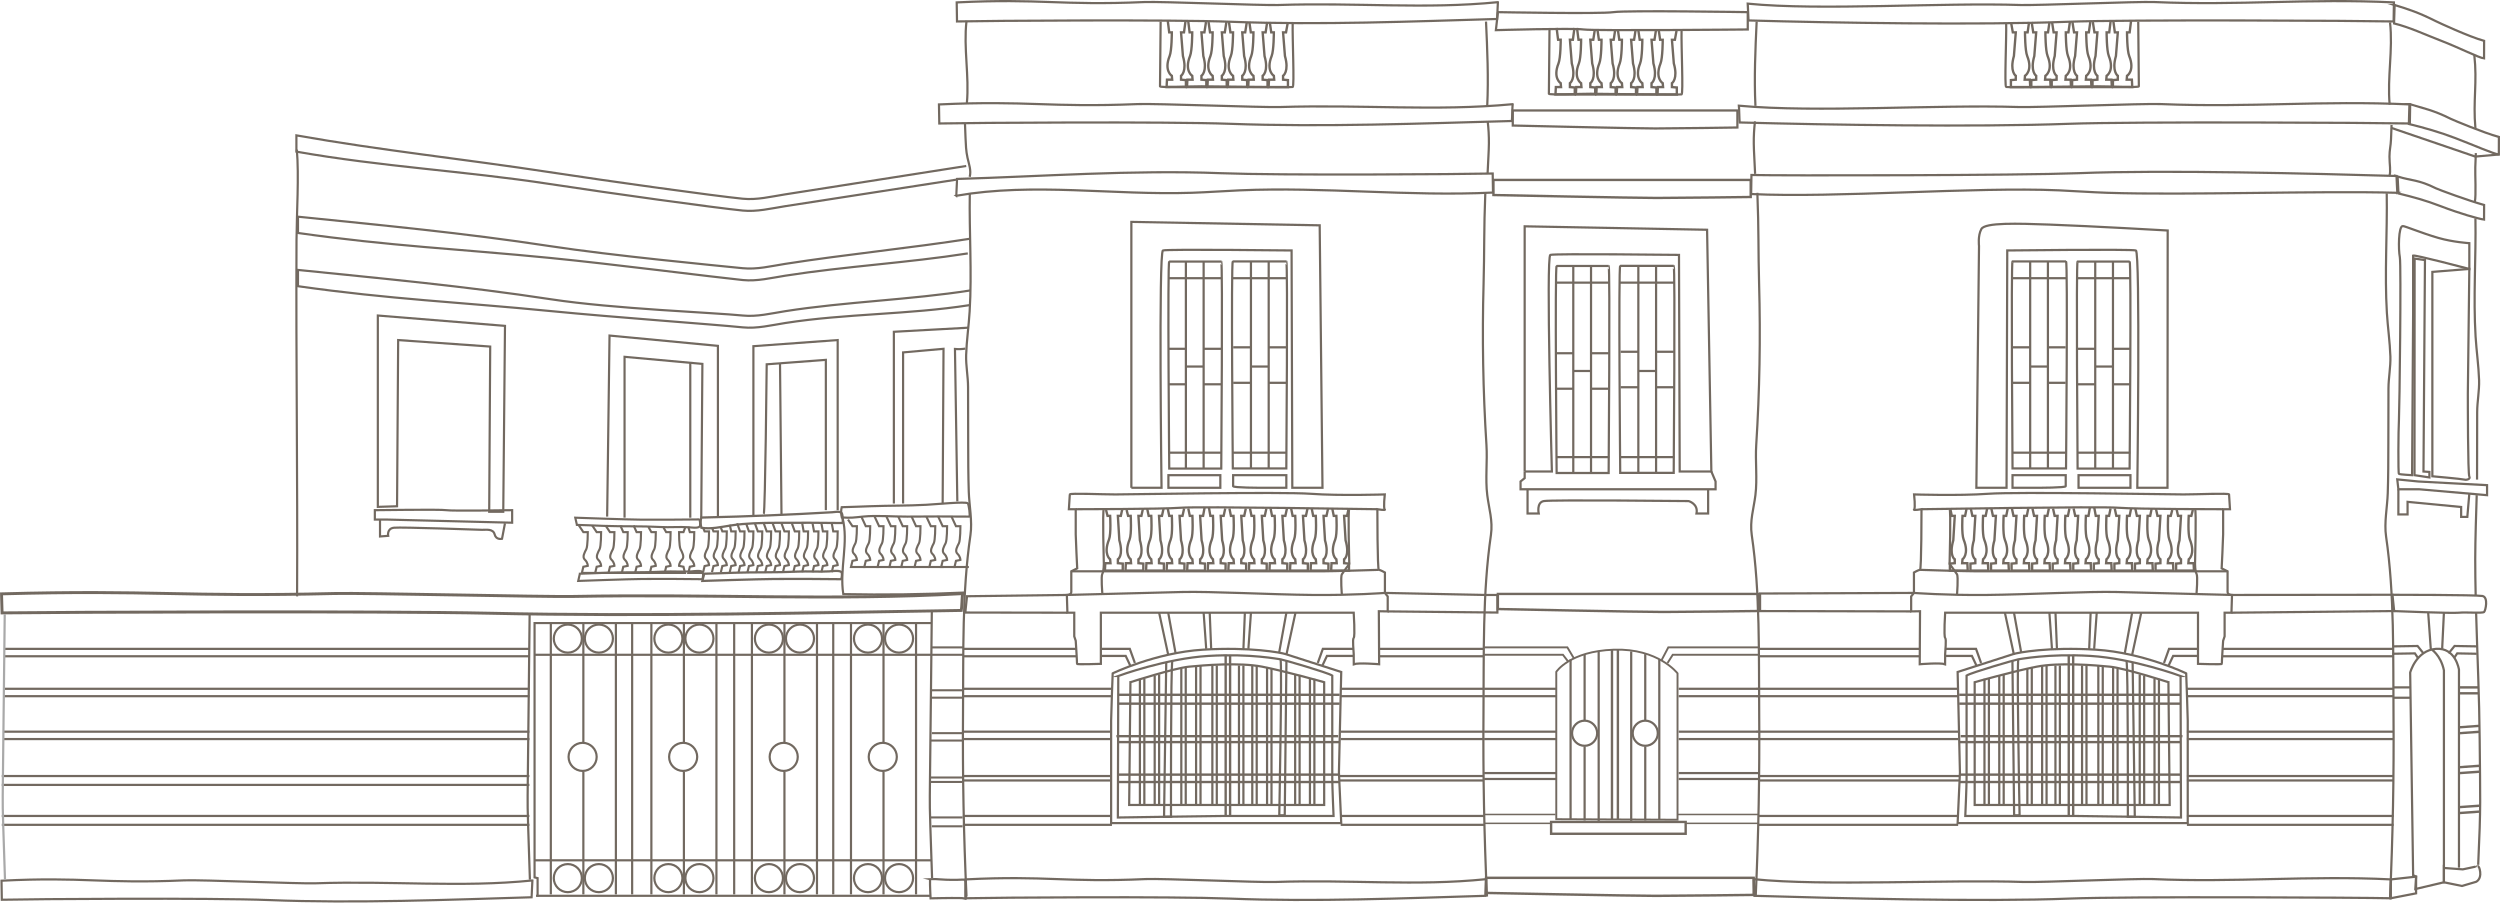 <svg xmlns="http://www.w3.org/2000/svg" id="Capa_2" data-name="Capa 2" viewBox="0 0 1690.78 610.41"><defs><style>      .cls-1 {        stroke-width: 1.45px;      }      .cls-1, .cls-2, .cls-3, .cls-4, .cls-5, .cls-6, .cls-7, .cls-8, .cls-9, .cls-10, .cls-11, .cls-12, .cls-13, .cls-14, .cls-15, .cls-16, .cls-17 {        fill: none;        stroke-miterlimit: 10;      }      .cls-1, .cls-2, .cls-3, .cls-4, .cls-5, .cls-6, .cls-7, .cls-8, .cls-9, .cls-10, .cls-11, .cls-12, .cls-13, .cls-15, .cls-16, .cls-17 {        stroke: #726960;      }      .cls-2 {        stroke-width: 1.48px;      }      .cls-3 {        stroke-width: 1.4px;      }      .cls-4 {        stroke-width: 1.63px;      }      .cls-5 {        stroke-width: 1.63px;      }      .cls-6 {        stroke-width: 1.62px;      }      .cls-7 {        stroke-width: 1.66px;      }      .cls-8 {        stroke-width: 1.52px;      }      .cls-9 {        stroke-width: 1.52px;      }      .cls-10 {        stroke-width: 1.52px;      }      .cls-11, .cls-14 {        stroke-width: 1.5px;      }      .cls-12 {        stroke-width: 1.54px;      }      .cls-13 {        stroke-width: 1.31px;      }      .cls-14 {        stroke: #a9a9a9;      }      .cls-15 {        stroke-width: 1.61px;      }      .cls-16 {        stroke-width: 1.03px;      }      .cls-17 {        stroke-width: 2px;      }    </style></defs><g id="Capa_2-2" data-name="Capa 2"><g><path class="cls-11" d="M653.66,606.37c-1.91-41.41-2.69-82.86-2.36-124.31s-.69-81.03,5.03-120.25c1.36-9.33-.83-19.82-1.14-29.28-.36-11.05-.38-22.12-.4-33.17-.03-12.52-.06-25.04-.08-37.56-.02-7.3-1.53-14.52-1.3-21.69.32-9.81,1.77-19.68,2.37-29.5,1.62-26.85-.35-53.25.1-79.9"></path><path class="cls-11" d="M1005.66,606.37c-1.91-41.41-2.69-82.86-2.36-124.31.32-39.68-.69-81.03,5.03-120.25,1.4-9.59-1.33-17.74-2.48-26.95-1.37-10.94.16-22.84-.55-33.97-2.3-36.27-2.95-72.64-1.94-108.97.61-21.83.17-36.52,1.17-61.52"></path><path class="cls-11" d="M646.76,132.38c52.38-9.13,106.1-.21,159.24-2,10.85-.36,21.68-1.18,32.52-1.65,57.03-2.5,114.19,4.3,171.21,1.5-.07-4.29-.13-8.58-.2-12.87-20.6.48-143.59,1.36-184.03-.23-59.47-2.34-121.97,2.27-178.24,3.9-.23,2.23-.27,9.13-.49,11.36Z"></path><path class="cls-11" d="M1023.03,70.47c-52.5,4.92-100.69.13-157.5,1.92-11.6.36-84.41-2.48-96-2-60.97,2.5-73.55-2.57-134.5.24.07,4.29.14,8.58.22,12.87,22.02-.48,153.49-1.36,196.72.23,63.57,2.34,130.38-.27,190.53-1.9.24-2.23.28-9.13.53-11.36Z"></path><path class="cls-11" d="M1013.03,1.47c-49.52,4.92-94.98.13-148.57,1.92-10.94.36-79.62-2.48-90.56-2-57.51,2.5-69.38-2.57-126.87.24.07,4.29.14,8.58.2,12.87,20.77-.48,144.79-1.36,185.57.23,59.97,2.34,122.99-.27,179.73-1.9.23-2.23.27-9.13.5-11.36Z"></path><path class="cls-17" d="M651.03,401.47c-87.95,4.92-168.69.13-263.85,1.92-19.43.36-141.41-2.48-160.82-2-102.13,2.5-123.21-2.57-225.32.24.12,4.29.24,8.58.36,12.87,36.89-.48,257.14-1.36,329.56.23,106.5,2.34,218.42-.27,319.19-1.9.41-2.23.48-9.13.88-11.36Z"></path><path class="cls-2" d="M360.03,595.47c-48.31,4.92-94.65.13-146.92,1.92-10.67.36-77.66-2.48-88.33-2-56.1,2.5-67.67-2.57-123.75.24.07,4.29.13,8.58.2,12.87,20.26-.48,141.23-1.36,181.01.23,58.49,2.34,121.97-.27,177.31-1.9.22-2.23.26-9.13.49-11.36Z"></path><path class="cls-11" d="M1005.03,594.6c-47.63,4.87-91.35.13-142.89,1.9-10.52.36-76.58-2.45-87.09-1.98-55.31,2.48-66.72-2.55-122.02.23.07,4.25.13,8.5.2,12.75,19.98-.48,139.25-1.34,178.47.23,57.68,2.32,118.29-.26,172.85-1.88.22-2.21.26-9.05.48-11.26Z"></path><path class="cls-11" d="M655.81,119.61c1.18-4.23-.53-8.64-1.48-12.92-.99-4.43-1.16-8.99-1.34-13.52-.12-3.21-.25-6.42-.37-9.64"></path><path class="cls-11" d="M1006.14,82.08c.6,4.97.87,9.98.82,14.99-.03,2.83-.17,5.66-.31,8.48-.2,4.01-.39,8.03-.59,12.04"></path><path class="cls-11" d="M1005.01,14.6c.87,18.99,1.73,38.01.82,57"></path><path class="cls-11" d="M653.66,14.15c-2.11,18.45,1.96,37.14.24,55.63"></path><path class="cls-11" d="M784.95,14.6s-.42,42.79-.42,43.79,20.37,0,28.18,0,60.29.89,61.55.44-.26-32.89,0-43.17"></path><path class="cls-11" d="M744.53,414.39v34.58s-16.27.58-16.14,0-.86-15.58-.86-15.58l-1-3v-16h-4.63l-.37-12s3,0,3-2v-14l4-2s-1-20-1-23v-17h-4.63s.63-9,.63-10,21.68,0,30.84,0,111.96-1.89,132.06-.44,50.1.44,50.1.44c0,0-1,9.34,0,10.17s-5-.17-5-.17c0,0,0,41,1,41s4.11,1.8,4.11,1.8v13.82l1.89,2.38v10.11l-6-.11.2,35.84s-14.11-1.16-17.15,0c0,0-.04-4.84-.04-6.84s-1-10,0-11,0-17,0-17h-171Z"></path><path class="cls-11" d="M727.53,344.39s58,0,71-1,129,1,133,1"></path><path class="cls-11" d="M724.53,386.39h169.3c7.7,0,38.7-1,38.7-1"></path><path class="cls-11" d="M745.53,401.39s-1-11.71,0-13.36,1-6.64,1-6.64c0,0-1-37,0-37"></path><path class="cls-11" d="M907.53,402.39s-1-12.36,0-14,5-7,5-7c0,0-1-37,0-37"></path><path class="cls-11" d="M765.15,329.89v-179.82l127.37,2.32,1.89,177.5h-20.41l-.48-160.5s-84-1-87,0-.96,160.5-.96,160.5h-20.41Z"></path><path class="cls-11" d="M938.53,413.5l74.17.77v-11.89h-8.19l-67.87-1.38s-21.58,1.66-49.11,1.38-69.69-2.49-88-2c-37,1-78,2-78,2l-67.53.87-1.15,11.02,69.05.11"></path><path class="cls-11" d="M752.53,455.39s29-14,61-16,53,2,56,3,37.56,12.07,37.56,12.07l-1.56,67.93,1.56,34.28h-155.62s-.06-63.4,0-69.34,1.06-31.94,1.06-31.94Z"></path><polyline class="cls-11" points="767.53 448.39 764.1 438.84 745.08 438.84"></polyline><polyline class="cls-11" points="764.53 450.42 761.32 443.61 745.08 443.61"></polyline><line class="cls-11" x1="727.88" y1="438.84" x2="651.22" y2="438.84"></line><line class="cls-11" x1="727.88" y1="443.84" x2="651.22" y2="443.84"></line><line class="cls-11" x1="752.03" y1="465.84" x2="651.22" y2="465.84"></line><line class="cls-11" x1="752.03" y1="470.84" x2="651.22" y2="470.84"></line><line class="cls-11" x1="752.03" y1="494.84" x2="651.22" y2="494.84"></line><line class="cls-11" x1="752.03" y1="499.84" x2="651.22" y2="499.84"></line><line class="cls-11" x1="752.03" y1="524.84" x2="651.22" y2="524.84"></line><line class="cls-11" x1="752.03" y1="527.84" x2="651.22" y2="527.84"></line><line class="cls-11" x1="752.03" y1="551.84" x2="651.22" y2="551.84"></line><line class="cls-11" x1="752.03" y1="557.84" x2="651.22" y2="557.84"></line><line class="cls-3" x1="651.28" y1="437.84" x2="630.22" y2="437.84"></line><line class="cls-3" x1="651.28" y1="442.84" x2="630.22" y2="442.84"></line><line class="cls-3" x1="651.03" y1="466.84" x2="630.22" y2="466.84"></line><line class="cls-3" x1="651.03" y1="471.84" x2="630.22" y2="471.84"></line><line class="cls-3" x1="651.03" y1="495.84" x2="630.22" y2="495.84"></line><line class="cls-3" x1="651.03" y1="500.84" x2="629.22" y2="500.84"></line><line class="cls-3" x1="651.03" y1="525.84" x2="629.22" y2="525.84"></line><line class="cls-3" x1="651.03" y1="528.84" x2="629.22" y2="528.84"></line><line class="cls-3" x1="651.03" y1="552.84" x2="629.22" y2="552.84"></line><line class="cls-3" x1="651.03" y1="558.84" x2="630.22" y2="558.84"></line><line class="cls-11" x1="358.03" y1="438.84" x2="3.22" y2="438.84"></line><line class="cls-11" x1="358.03" y1="443.84" x2="3.22" y2="443.84"></line><line class="cls-11" x1="358.03" y1="465.84" x2="2.22" y2="465.84"></line><line class="cls-11" x1="358.03" y1="470.84" x2="2.22" y2="470.84"></line><line class="cls-11" x1="358.03" y1="494.84" x2="2.22" y2="494.84"></line><line class="cls-11" x1="358.03" y1="499.84" x2="2.22" y2="499.84"></line><line class="cls-11" x1="358.03" y1="524.84" x2="1.22" y2="524.84"></line><line class="cls-11" x1="358.03" y1="530.84" x2="1.22" y2="530.84"></line><line class="cls-11" x1="358.03" y1="551.84" x2="1.22" y2="551.84"></line><line class="cls-11" x1="358.03" y1="557.84" x2="1.22" y2="557.84"></line><polyline class="cls-11" points="891.22 448.39 894.65 438.84 915.67 438.84"></polyline><polyline class="cls-11" points="894.22 450.42 897.43 443.61 915.67 443.61"></polyline><line class="cls-11" x1="932.79" y1="438.84" x2="1003.03" y2="438.84"></line><line class="cls-11" x1="932.79" y1="443.84" x2="1003.03" y2="443.84"></line><line class="cls-11" x1="906.72" y1="465.84" x2="1003.03" y2="465.84"></line><line class="cls-11" x1="906.72" y1="470.84" x2="1003.03" y2="470.84"></line><line class="cls-11" x1="906.72" y1="494.84" x2="1003.03" y2="494.84"></line><line class="cls-11" x1="906.72" y1="499.84" x2="1003.03" y2="499.84"></line><line class="cls-11" x1="905.72" y1="524.84" x2="1003.03" y2="524.84"></line><line class="cls-11" x1="905.72" y1="527.84" x2="1003.03" y2="527.84"></line><polyline class="cls-13" points="1003.79 437.84 1060.03 437.84 1064.53 445.39"></polyline><polyline class="cls-13" points="1003.79 442.84 1057.03 442.84 1060.53 447.39"></polyline><line class="cls-11" x1="1003.72" y1="465.84" x2="1053.03" y2="465.84"></line><line class="cls-11" x1="1003.72" y1="470.84" x2="1053.03" y2="470.84"></line><line class="cls-11" x1="1003.72" y1="494.84" x2="1053.03" y2="494.84"></line><line class="cls-11" x1="1003.72" y1="499.84" x2="1053.03" y2="499.84"></line><line class="cls-11" x1="1003.72" y1="522.84" x2="1053.03" y2="522.84"></line><line class="cls-11" x1="1003.72" y1="526.84" x2="1053.03" y2="526.84"></line><polyline class="cls-13" points="1189.53 437.84 1128.29 437.84 1123.79 446.39"></polyline><polyline class="cls-13" points="1189.53 442.84 1131.29 442.84 1127.79 448.39"></polyline><line class="cls-11" x1="1188.6" y1="465.84" x2="1135.29" y2="465.84"></line><line class="cls-11" x1="1188.6" y1="470.84" x2="1135.29" y2="470.84"></line><line class="cls-11" x1="1188.6" y1="494.84" x2="1135.29" y2="494.84"></line><line class="cls-11" x1="1188.6" y1="499.84" x2="1135.29" y2="499.84"></line><line class="cls-11" x1="1189.6" y1="522.84" x2="1135.29" y2="522.84"></line><line class="cls-11" x1="1189.6" y1="526.84" x2="1135.29" y2="526.84"></line><line class="cls-11" x1="906.72" y1="551.84" x2="1004.03" y2="551.84"></line><line class="cls-11" x1="906.72" y1="557.84" x2="1004.03" y2="557.84"></line><line class="cls-16" x1="1003.72" y1="550.84" x2="1052.03" y2="550.84"></line><line class="cls-16" x1="1003.72" y1="556.84" x2="1049.03" y2="556.84"></line><line class="cls-16" x1="1189.03" y1="550.84" x2="1134.72" y2="550.84"></line><line class="cls-16" x1="1189.03" y1="556.84" x2="1139.72" y2="556.84"></line><path class="cls-11" d="M790.21,329.89v-8.52h35.11v8.52h-35.11Z"></path><path class="cls-11" d="M833.98,321.37s-.04,6.38,0,7.45,18.13,1.07,20.59,1.07h15.39v-8.52h-35.97Z"></path><path class="cls-11" d="M833.77,316.81s-1.25-140.07,0-140,35.11-.07,36.18,0,0,140,0,140h-36.18Z"></path><path class="cls-11" d="M790.77,316.89s-1.25-140.07,0-140,34.11-.07,35.18,0,0,140,0,140h-35.18Z"></path><line class="cls-11" x1="802.03" y1="316.89" x2="802.03" y2="176.9"></line><line class="cls-11" x1="814.03" y1="316.89" x2="814.03" y2="176.9"></line><line class="cls-11" x1="846.03" y1="316.89" x2="846.03" y2="176.9"></line><line class="cls-11" x1="858.03" y1="316.89" x2="858.03" y2="176.9"></line><line class="cls-11" x1="790.33" y1="188.15" x2="826.34" y2="188.15"></line><line class="cls-11" x1="833.33" y1="188.15" x2="870.34" y2="188.15"></line><line class="cls-11" x1="790.33" y1="306.15" x2="826.34" y2="306.15"></line><line class="cls-11" x1="833.33" y1="306.15" x2="870.34" y2="306.15"></line><line class="cls-11" x1="790.22" y1="235.9" x2="802.03" y2="235.9"></line><line class="cls-11" x1="814.22" y1="235.9" x2="826.03" y2="235.9"></line><line class="cls-11" x1="790.22" y1="259.9" x2="802.03" y2="259.9"></line><line class="cls-11" x1="814.22" y1="259.9" x2="826.03" y2="259.9"></line><line class="cls-11" x1="802.22" y1="247.9" x2="814.03" y2="247.9"></line><line class="cls-11" x1="846.22" y1="247.9" x2="858.03" y2="247.9"></line><line class="cls-10" x1="834.03" y1="234.9" x2="846.23" y2="234.9"></line><line class="cls-10" x1="857.82" y1="234.9" x2="870.03" y2="234.9"></line><line class="cls-10" x1="834.03" y1="258.9" x2="846.23" y2="258.9"></line><line class="cls-10" x1="857.82" y1="258.9" x2="870.03" y2="258.9"></line><path class="cls-11" d="M1031.15,318.89v-165.82l123.37,2.32,2.89,163.5h-21.41l-.48-146.5s-84-1-87,0,1.04,146.5,1.04,146.5h-18.41Z"></path><path class="cls-11" d="M1095.77,319.81s-1.25-140.07,0-140,35.11-.07,36.18,0,0,140,0,140h-36.18Z"></path><path class="cls-11" d="M1052.77,319.89s-1.25-140.07,0-140,34.11-.07,35.18,0,0,140,0,140h-35.18Z"></path><line class="cls-11" x1="1064.03" y1="319.89" x2="1064.03" y2="179.9"></line><line class="cls-11" x1="1076.03" y1="319.89" x2="1076.03" y2="179.9"></line><line class="cls-11" x1="1108.03" y1="319.89" x2="1108.03" y2="179.9"></line><line class="cls-11" x1="1120.03" y1="319.89" x2="1120.03" y2="179.9"></line><line class="cls-11" x1="1052.33" y1="191.15" x2="1088.34" y2="191.15"></line><line class="cls-11" x1="1095.33" y1="191.15" x2="1132.34" y2="191.15"></line><line class="cls-11" x1="1052.33" y1="309.15" x2="1088.34" y2="309.15"></line><line class="cls-11" x1="1095.33" y1="309.15" x2="1132.34" y2="309.15"></line><line class="cls-11" x1="1052.22" y1="238.9" x2="1064.03" y2="238.9"></line><line class="cls-11" x1="1076.22" y1="238.9" x2="1088.03" y2="238.9"></line><line class="cls-11" x1="1052.22" y1="262.9" x2="1064.03" y2="262.9"></line><line class="cls-11" x1="1076.22" y1="262.9" x2="1088.03" y2="262.9"></line><line class="cls-11" x1="1064.22" y1="250.9" x2="1076.03" y2="250.9"></line><line class="cls-11" x1="1108.22" y1="250.9" x2="1120.03" y2="250.9"></line><line class="cls-10" x1="1096.03" y1="237.9" x2="1108.23" y2="237.9"></line><line class="cls-10" x1="1119.82" y1="237.9" x2="1132.03" y2="237.9"></line><line class="cls-10" x1="1096.03" y1="261.9" x2="1108.23" y2="261.9"></line><line class="cls-10" x1="1119.82" y1="261.9" x2="1132.03" y2="261.9"></line><path class="cls-11" d="M756.3,457.17s32.17-11.83,60.95-13.56,47.78,2.28,48.78,2.28,32,9,35,11v69.88c0,5.12.87,25.07.87,25.07,0,0-65.71-.05-74.29,0s-71.58,1.05-71.58,1.05l.28-95.72Z"></path><path class="cls-11" d="M764.53,461.38s29.49-9.49,39.49-10.49,34.28-3,49.64,0,41.89,10.49,41.89,10.49v83.03h-131.88l.85-83.03Z"></path><path class="cls-11" d="M788.73,448.39l-1.47,104.01h4.7s-.21-103.25.93-105.38"></path><path class="cls-11" d="M870.03,446.89l-1.14,104.51h-3.7s1.97-103.38.84-105.51"></path><line class="cls-11" x1="770.93" y1="459.07" x2="770.93" y2="545.08"></line><line class="cls-11" x1="773.93" y1="459.07" x2="773.93" y2="545.08"></line><line class="cls-11" x1="780.93" y1="457.07" x2="780.93" y2="545.08"></line><line class="cls-11" x1="783.93" y1="456.07" x2="783.93" y2="545.08"></line><line class="cls-11" x1="798.93" y1="452.07" x2="798.93" y2="545.08"></line><line class="cls-11" x1="801.93" y1="451.07" x2="801.93" y2="545.08"></line><line class="cls-11" x1="808.93" y1="451.07" x2="808.93" y2="545.08"></line><line class="cls-11" x1="811.93" y1="450.07" x2="811.93" y2="545.08"></line><line class="cls-11" x1="859.93" y1="452.07" x2="859.93" y2="545.08"></line><line class="cls-11" x1="856.93" y1="451.07" x2="856.93" y2="545.08"></line><line class="cls-11" x1="849.93" y1="450.07" x2="849.93" y2="545.08"></line><line class="cls-11" x1="846.93" y1="450.07" x2="846.93" y2="545.08"></line><line class="cls-11" x1="840.93" y1="450.07" x2="840.93" y2="545.08"></line><line class="cls-11" x1="837.93" y1="450.07" x2="837.93" y2="545.08"></line><line class="cls-11" x1="822.93" y1="450.07" x2="822.93" y2="545.08"></line><line class="cls-11" x1="819.93" y1="450.07" x2="819.93" y2="545.08"></line><line class="cls-15" x1="831.93" y1="442.89" x2="831.93" y2="551.89"></line><line class="cls-15" x1="828.93" y1="442.89" x2="828.93" y2="551.89"></line><line class="cls-11" x1="888.93" y1="459.07" x2="888.93" y2="545.08"></line><line class="cls-11" x1="885.93" y1="459.07" x2="885.93" y2="545.08"></line><line class="cls-11" x1="878.93" y1="457.07" x2="878.93" y2="545.08"></line><line class="cls-11" x1="875.93" y1="456.07" x2="875.93" y2="545.08"></line><line class="cls-15" x1="756.03" y1="475.89" x2="906.03" y2="475.89"></line><line class="cls-15" x1="756.03" y1="469.89" x2="906.03" y2="469.89"></line><line class="cls-15" x1="756.03" y1="528.89" x2="906.03" y2="528.89"></line><line class="cls-15" x1="756.03" y1="523.89" x2="906.03" y2="523.89"></line><line class="cls-15" x1="756.03" y1="501.89" x2="906.03" y2="501.89"></line><line class="cls-15" x1="755.03" y1="497.89" x2="905.03" y2="497.89"></line><path class="cls-15" d="M748.03,344.89l1,4h1.77s.72,12.29-.77,16c-4,10,.77,13.4.77,13.4l.23,2.6h-3.51l-.26,5h12.07v-4.72l-3.3-.28v-2.6s4-2.4.99-12.9l-.99-16.5h2l1.08-5"></path><path class="cls-15" d="M761.94,344.89l1,4h1.77s.72,12.29-.77,16c-4,10,.77,13.4.77,13.4l.23,2.6h-3.51l-.26,5h12.07v-4.72l-3.3-.28v-2.6s4-2.4.99-12.9l-.99-16.5h2l1.08-5"></path><path class="cls-15" d="M775.85,343.89l1,5h1.77s.72,12.29-.77,16c-4,10,.77,13.4.77,13.4l.23,2.6h-3.51l-.26,5h12.07v-4.72l-3.3-.28v-2.6s4-2.4.99-12.9l-.99-16.5h2l1.08-5"></path><path class="cls-15" d="M789.75,343.89l1,5h1.77s.72,12.29-.77,16c-4,10,.77,13.4.77,13.4l.23,2.6h-3.51l-.26,5h12.07v-4.72l-3.3-.28v-2.6s4-2.4.99-12.9l-.99-16.5h2l1.08-5"></path><path class="cls-15" d="M789.75,13.89l1,8h1.77s0,12.29-1.49,16c-4,10,1.49,13.4,1.49,13.4l.23,2.6h-3.51l-.26,5h13.07v-4.72l-3.3-.28v-2.6s4.28-2.9,1.27-13.4l-1.27-16h2l1.08-8"></path><path class="cls-15" d="M803.55,13.89l1,8h1.77s0,12.29-1.49,16c-4,10,1.49,13.4,1.49,13.4l.23,2.6h-3.51l-.26,5h13.07v-4.72l-3.3-.28v-2.6s4.28-2.9,1.27-13.4l-1.27-16h2l1.08-7"></path><path class="cls-15" d="M817.35,14.89l1,7h1.77s0,12.29-1.49,16c-4,10,1.49,13.4,1.49,13.4l.23,2.6h-3.51l-.26,5h13.07v-4.72l-3.3-.28v-2.6s4.28-2.9,1.27-13.4l-1.27-16h2l1.08-7"></path><path class="cls-15" d="M831.15,14.89l1,7h1.77s0,12.29-1.49,16c-4,10,1.49,13.4,1.49,13.4l.23,2.6h-3.51l-.26,5h13.07v-4.72l-3.3-.28v-2.6s4.28-2.9,1.27-13.4l-1.27-16h2l1.08-7"></path><path class="cls-15" d="M844.95,14.89l1,7h1.77s0,12.29-1.49,16c-4,10,1.49,13.4,1.49,13.4l.23,2.6h-3.51l-.26,5h13.07v-4.72l-3.3-.28v-2.6s4.28-2.9,1.27-13.4l-1.27-16h2l1.08-7"></path><path class="cls-15" d="M858.75,14.89l1,7h1.77s0,12.29-1.49,16c-4,10,1.49,13.4,1.49,13.4l.23,2.6h-3.51l-.26,5h13.07v-4.72l-3.3-.28v-2.6s4.28-2.9,1.27-13.4l-1.27-16h2l1.08-6"></path><path class="cls-11" d="M1047.95,19.6s-.42,42.79-.42,43.79,20.37,0,28.18,0,60.29.89,61.55.44-.26-32.89,0-43.17"></path><path class="cls-15" d="M1052.75,18.89l1,8h1.77s0,12.29-1.49,16c-4,10,1.49,13.4,1.49,13.4l.23,2.6h-3.51l-.26,5h13.07v-4.72l-3.3-.28v-2.6s4.28-2.9,1.27-13.4l-1.27-16h2l1.08-8"></path><path class="cls-15" d="M1066.55,18.89l1,8h1.77s0,12.29-1.49,16c-4,10,1.49,13.4,1.49,13.4l.23,2.6h-3.51l-.26,5h13.07v-4.72l-3.3-.28v-2.6s4.28-2.9,1.27-13.4l-1.27-16h2l1.08-7"></path><path class="cls-15" d="M1080.35,19.89l1,7h1.77s0,12.29-1.49,16c-4,10,1.49,13.4,1.49,13.4l.23,2.6h-3.51l-.26,5h13.07v-4.72l-3.3-.28v-2.6s4.28-2.9,1.27-13.4l-1.27-16h2l1.08-7"></path><path class="cls-15" d="M1094.15,19.89l1,7h1.77s0,12.29-1.49,16c-4,10,1.49,13.4,1.49,13.4l.23,2.6h-3.51l-.26,5h13.07v-4.72l-3.3-.28v-2.6s4.28-2.9,1.27-13.4l-1.27-16h2l1.08-7"></path><path class="cls-15" d="M1107.95,19.89l1,7h1.77s0,12.29-1.49,16c-4,10,1.49,13.4,1.49,13.4l.23,2.6h-3.51l-.26,5h13.07v-4.72l-3.3-.28v-2.6s4.28-2.9,1.27-13.4l-1.27-16h2l1.08-7"></path><path class="cls-15" d="M1121.75,19.89l1,7h1.77s0,12.29-1.49,16c-4,10,1.49,13.4,1.49,13.4l.23,2.6h-3.51l-.26,5h13.07v-4.72l-3.3-.28v-2.6s4.28-2.9,1.27-13.4l-1.27-16h2l1.08-6"></path><path class="cls-15" d="M803.66,343.89l1,5h1.77s.72,12.29-.77,16c-4,10,.77,13.4.77,13.4l.23,2.6h-3.51l-.26,5h12.07v-4.72l-3.3-.28v-2.6s4-2.4.99-12.9l-.99-16.5h2l1.08-6"></path><path class="cls-15" d="M817.57,342.89l1,6h1.77s.72,12.29-.77,16c-4,10,.77,13.4.77,13.4l.23,2.6h-3.51l-.26,5h12.07v-4.72l-3.3-.28v-2.6s4-2.4.99-12.9l-.99-16.5h2l1.08-5"></path><path class="cls-15" d="M831.48,343.89l1,5h1.77s.72,12.29-.77,16c-4,10,.77,13.4.77,13.4l.23,2.6h-3.51l-.26,5h12.07v-4.72l-3.3-.28v-2.6s4-2.4.99-12.9l-.99-16.5h2l1.08-5"></path><path class="cls-15" d="M845.39,343.89l1,5h1.77s.72,12.29-.77,16c-4,10,.77,13.4.77,13.4l.23,2.6h-3.51l-.26,5h12.07v-4.72l-3.3-.28v-2.6s4-2.4.99-12.9l-.99-16.5h2l1.08-5"></path><path class="cls-15" d="M859.3,343.89l1,5h1.77s.72,12.29-.77,16c-4,10,.77,13.4.77,13.4l.23,2.6h-3.51l-.26,5h12.07v-4.72l-3.3-.28v-2.6s4-2.4.99-12.9l-.99-16.5h2l1.08-5"></path><path class="cls-15" d="M873.21,343.89l1,5h1.77s.72,12.29-.77,16c-4,10,.77,13.4.77,13.4l.23,2.6h-3.51l-.26,5h12.07v-4.72l-3.3-.28v-2.6s4-2.4.99-12.9l-.99-16.5h2l1.08-5"></path><path class="cls-15" d="M887.12,343.89l1,5h1.77s.72,12.29-.77,16c-4,10,.77,13.4.77,13.4l.23,2.6h-3.51l-.26,5h12.07v-4.72l-3.3-.28v-2.6s4-2.4.99-12.9l-.99-16.5h2l1.08-5"></path><path class="cls-15" d="M901.03,343.89l1,5h1.77s.72,12.29-.77,16c-4,10,.77,13.4.77,13.4l.23,2.6h-3.51l-.26,5h12.07v-4.72l-3.3-.28v-2.6s4-2.4.99-12.9l-.99-16.5h2l1.08-5"></path><path class="cls-11" d="M1616.4,607.37c1.91-41.41,2.69-82.86,2.36-124.31-.32-39.68.69-81.03-5.03-120.25-1.36-9.33.83-19.82,1.14-29.28.36-11.05.38-22.12.4-33.17.03-12.52.06-25.04.08-37.56.02-7.3,1.53-14.52,1.3-21.69-.32-9.81-1.77-19.68-2.37-29.5-1.62-26.85.35-54.25-.1-80.9"></path><path class="cls-11" d="M1187.4,606.37c1.91-41.41,2.69-82.86,2.36-124.31-.32-39.68.69-81.03-5.03-120.25-1.4-9.59,1.33-17.74,2.48-26.95,1.37-10.94-.16-22.84.55-33.97,2.3-36.27,2.95-72.64,1.94-108.97-.61-21.83-.17-36.52-1.17-61.52"></path><path class="cls-11" d="M1621.29,130.38c-53.26-1.49-143.1,1.79-196.24,0-10.85-.36-21.68-1.18-32.52-1.65-57.03-2.5-151.19,5.3-208.21,2.5.07-4.29.13-8.58.2-12.87,20.6.48,180.59.36,221.03-1.23,59.47-2.34,158.97.27,215.24,1.9.23,2.23.27,9.13.49,11.36Z"></path><path class="cls-11" d="M1176.03,71.47c52.5,4.92,132.69-.87,189.5.92,11.6.36,84.41-2.48,96-2,60.97,2.5,107.55-2.57,168.5.24-.07,4.29-.14,8.58-.22,12.87-22.02-.48-187.49-1.36-230.72.23-63.57,2.34-162.38.73-222.53-.9-.24-2.23-.28-9.13-.53-11.36Z"></path><path class="cls-11" d="M1182.03,2.47c49.52,4.92,130.98-.87,184.57.92,10.94.36,79.62-2.48,90.56-2,57.51,2.5,104.38-2.57,161.87.24-.07,4.29-.14,8.58-.2,12.87-20.77-.48-179.79-1.36-220.57.23-59.97,2.34-158.99.73-215.73-.9-.23-2.23-.27-9.13-.5-11.36Z"></path><path class="cls-11" d="M1619.53,3.39c9.5,2.92,16,5,28,11,1.78.89,22.24,10.43,32.5,13.24-.01,4.29-.02,7.58-.04,11.87-3.71-.48-16.46-7.11-29.46-12.11-10.23-3.93-21-9-31.41-11.55-.04-2.23.45-10.22.41-12.45Z"></path><path class="cls-11" d="M1629.53,70.39c9.5,2.92,16,4,28,10,1.78.89,22.24,9.43,32.5,12.24-.01,4.29-.02,7.58-.04,11.87-3.71-.48-16.46-6.11-29.46-11.11-10.23-3.93-21-7-31.41-9.55-.04-2.23.45-11.22.41-13.45Z"></path><path class="cls-11" d="M1621.53,119.39c9.5,2.92,14,2,26,8,1.78.89,22.24,8.43,32.5,11.24-.01,4.29-.02,5.58-.04,9.87-3.71-.48-16.46-4.11-29.46-9.11-10.23-3.93-18-6-28.41-8.55-.04-2.23-.55-9.22-.59-11.45Z"></path><path class="cls-11" d="M1186.03,594.6c47.63,4.87,131.35.13,182.89,1.9,10.52.36,76.58-2.45,87.09-1.98,55.31,2.48,105.72-2.55,161.02.23-.07,4.25-.13,8.5-.2,12.75-19.98-.48-178.25-1.34-217.47.23-57.68,2.32-158.29-.26-212.85-1.88-.22-2.21-.26-9.05-.48-11.26Z"></path><path class="cls-11" d="M1616.03,118.89c1-3,0-8,0-13,0-4.54.87-7.19,1.04-11.72.12-3.21.25-6.42.37-9.64"></path><path class="cls-11" d="M1186.92,82.08c-.6,4.97-.87,9.98-.82,14.99.03,2.83.17,5.66.31,8.48.2,4.01.39,8.03.59,12.04"></path><path class="cls-11" d="M1188.04,14.6c-.87,18.99-1.73,38.01-.82,57"></path><path class="cls-11" d="M1616.4,15.15c2.11,18.45-1.96,37.14-.24,55.63"></path><path class="cls-11" d="M1675.26,324.35c.03-12.52.06-33.04.08-45.56.02-7.3,1.53-14.52,1.3-21.69-.32-9.81-1.77-19.68-2.37-29.5-1.62-26.85.35-53.25-.1-79.9"></path><path class="cls-11" d="M1674.33,403.08c-.19-8.49-.3-16.91-.3-25.19,0-12,.69-33.54,1-43"></path><path class="cls-11" d="M1676.03,584.89c1.91-41.41,1.34-43.55,1-85-.22-27.72-1.6-56.91-2.41-85.5"></path><path class="cls-11" d="M1673.73,136.69c.99-4.43.16-18.99.34-23.52.12-3.21.25-6.42.37-9.64"></path><path class="cls-11" d="M1673.4,37.15c2.11,18.45-.96,31.14.76,49.63"></path><path class="cls-11" d="M1446.11,14.6s.42,42.79.42,43.79-20.37,0-28.18,0-60.29.89-61.55.44.26-32.89,0-43.17"></path><path class="cls-11" d="M1486.53,414.39v34.58s16.27.58,16.14,0,.86-15.58.86-15.58l1-3v-16h4.63l.37-12s-3,0-3-2v-14l-4-2s1-20,1-23v-17h4.63s-.63-9-.63-10-21.68,0-30.84,0-111.96-1.89-132.06-.44c-20.1,1.44-50.1.44-50.1.44,0,0,1,9.34,0,10.17s5-.17,5-.17c0,0,0,41-1,41s-4.11,1.8-4.11,1.8v13.82l-1.89,2.38v10.11l6-.11-.2,35.84s14.11-1.16,17.15,0c0,0,.04-4.84.04-6.84s1-10,0-11,0-17,0-17h171Z"></path><path class="cls-11" d="M1503.53,344.39s-58,0-71-1-129,1-133,1"></path><path class="cls-11" d="M1506.53,386.39h-169.3c-7.7,0-38.7-1-38.7-1"></path><path class="cls-11" d="M1485.53,401.39s1-11.71,0-13.36-1-6.64-1-6.64c0,0,1-37,0-37"></path><path class="cls-11" d="M1323.53,402.39s1-12.36,0-14-5-7-5-7c0,0,1-37,0-37"></path><path class="cls-11" d="M1465.9,329.89l.13-174s-52-3-80-4c-21.53-.77-43.5-1.5-46,3s-1.6,11.47-1.6,11.47l-1.79,163.53h20.41l.48-160.5s84-1,87,0,.96,160.5.96,160.5h20.41Z"></path><path class="cls-11" d="M1292.53,413.5l-102.17-.23v-11.89h8.19l95.87-.38s21.58,1.66,49.11,1.38,69.69-2.49,88-2c37,1,78,2,78,2l108.53-.13,1.15,11.02-110.05,1.11"></path><path class="cls-11" d="M1478.53,455.39s-29-14-61-16-53,2-56,3-37.56,12.07-37.56,12.07l1.56,67.93-1.56,34.28h155.62s.06-63.4,0-69.34c-.06-5.94-1.06-31.94-1.06-31.94Z"></path><polyline class="cls-11" points="1463.53 448.39 1466.95 438.84 1485.97 438.84"></polyline><polyline class="cls-11" points="1466.52 450.42 1469.73 443.61 1485.97 443.61"></polyline><line class="cls-11" x1="1618.83" y1="438.84" x2="1503.18" y2="438.84"></line><line class="cls-11" x1="1503.18" y1="443.84" x2="1618.83" y2="443.84"></line><line class="cls-11" x1="1479.03" y1="465.84" x2="1618.83" y2="465.84"></line><line class="cls-11" x1="1479.03" y1="470.84" x2="1618.83" y2="470.84"></line><line class="cls-11" x1="1479.03" y1="494.84" x2="1618.83" y2="494.84"></line><line class="cls-11" x1="1479.03" y1="499.84" x2="1618.83" y2="499.84"></line><line class="cls-11" x1="1479.03" y1="524.84" x2="1618.83" y2="524.84"></line><line class="cls-11" x1="1479.03" y1="527.84" x2="1618.83" y2="527.84"></line><line class="cls-11" x1="1479.03" y1="551.84" x2="1618.83" y2="551.84"></line><line class="cls-11" x1="1479.03" y1="557.84" x2="1618.83" y2="557.84"></line><polyline class="cls-11" points="1339.83 448.39 1336.41 438.84 1315.39 438.84"></polyline><polyline class="cls-11" points="1336.84 450.42 1333.62 443.61 1315.39 443.61"></polyline><line class="cls-11" x1="1298.26" y1="438.84" x2="1190.03" y2="438.84"></line><line class="cls-11" x1="1298.26" y1="443.84" x2="1190.03" y2="443.84"></line><line class="cls-11" x1="1324.33" y1="465.84" x2="1188.03" y2="465.84"></line><line class="cls-11" x1="1324.33" y1="470.84" x2="1188.03" y2="470.84"></line><line class="cls-11" x1="1324.33" y1="494.84" x2="1188.03" y2="494.84"></line><line class="cls-11" x1="1324.33" y1="499.84" x2="1188.03" y2="499.84"></line><line class="cls-11" x1="1325.33" y1="524.84" x2="1190.03" y2="524.84"></line><line class="cls-11" x1="1325.33" y1="527.84" x2="1190.03" y2="527.84"></line><line class="cls-11" x1="1324.33" y1="551.84" x2="1189.03" y2="551.84"></line><line class="cls-11" x1="1324.33" y1="557.84" x2="1189.03" y2="557.84"></line><path class="cls-11" d="M1440.85,329.89v-8.52h-35.11v8.52h35.11Z"></path><path class="cls-11" d="M1397.07,321.37s.04,6.38,0,7.45-18.13,1.07-20.59,1.07h-15.39v-8.52h35.97Z"></path><path class="cls-11" d="M1397.28,316.81s1.25-140.07,0-140-35.11-.07-36.18,0,0,140,0,140h36.18Z"></path><path class="cls-11" d="M1440.28,316.89s1.25-140.07,0-140-34.11-.07-35.18,0,0,140,0,140h35.18Z"></path><line class="cls-11" x1="1429.03" y1="316.89" x2="1429.03" y2="176.9"></line><line class="cls-11" x1="1417.03" y1="316.89" x2="1417.03" y2="176.9"></line><line class="cls-11" x1="1385.03" y1="316.89" x2="1385.03" y2="176.9"></line><line class="cls-11" x1="1373.03" y1="316.89" x2="1373.03" y2="176.9"></line><line class="cls-11" x1="1440.73" y1="188.15" x2="1404.72" y2="188.15"></line><line class="cls-11" x1="1397.73" y1="188.15" x2="1360.72" y2="188.15"></line><line class="cls-11" x1="1440.73" y1="306.15" x2="1404.72" y2="306.15"></line><line class="cls-11" x1="1397.73" y1="306.15" x2="1360.72" y2="306.15"></line><line class="cls-11" x1="1440.84" y1="235.9" x2="1429.03" y2="235.9"></line><line class="cls-11" x1="1416.84" y1="235.9" x2="1405.03" y2="235.9"></line><line class="cls-11" x1="1440.84" y1="259.9" x2="1429.03" y2="259.9"></line><line class="cls-11" x1="1416.84" y1="259.9" x2="1405.03" y2="259.9"></line><line class="cls-11" x1="1428.84" y1="247.9" x2="1417.03" y2="247.9"></line><line class="cls-11" x1="1384.84" y1="247.9" x2="1373.03" y2="247.9"></line><line class="cls-10" x1="1397.03" y1="234.9" x2="1384.82" y2="234.9"></line><line class="cls-10" x1="1373.23" y1="234.9" x2="1361.03" y2="234.9"></line><line class="cls-10" x1="1397.03" y1="258.9" x2="1384.82" y2="258.9"></line><line class="cls-10" x1="1373.23" y1="258.9" x2="1361.03" y2="258.9"></line><path class="cls-11" d="M1474.75,457.17s-32.17-11.83-60.95-13.56c-28.78-1.72-47.78,2.28-48.78,2.28s-32,9-35,11v69.88c0,5.12-.87,25.07-.87,25.07,0,0,65.71-.05,74.29,0s71.58,1.05,71.58,1.05l-.28-95.72Z"></path><path class="cls-11" d="M1466.52,461.38s-29.49-9.49-39.49-10.49-34.28-3-49.64,0c-15.36,3-41.89,10.49-41.89,10.49v83.03h131.88l-.85-83.03Z"></path><path class="cls-11" d="M1442.32,448.39l1.47,104.01h-4.7s.21-103.25-.93-105.38"></path><path class="cls-11" d="M1361.03,446.89l1.14,104.51h3.7s-1.97-103.38-.84-105.51"></path><line class="cls-11" x1="1460.12" y1="459.07" x2="1460.12" y2="545.08"></line><line class="cls-11" x1="1457.12" y1="459.07" x2="1457.12" y2="545.08"></line><line class="cls-11" x1="1450.12" y1="457.07" x2="1450.12" y2="545.08"></line><line class="cls-11" x1="1447.12" y1="456.07" x2="1447.12" y2="545.08"></line><line class="cls-11" x1="1432.12" y1="452.07" x2="1432.12" y2="545.08"></line><line class="cls-11" x1="1429.12" y1="451.07" x2="1429.12" y2="545.08"></line><line class="cls-11" x1="1422.12" y1="451.07" x2="1422.12" y2="545.08"></line><line class="cls-11" x1="1419.12" y1="450.07" x2="1419.12" y2="545.08"></line><line class="cls-11" x1="1371.12" y1="452.07" x2="1371.12" y2="545.08"></line><line class="cls-11" x1="1374.12" y1="451.07" x2="1374.12" y2="545.08"></line><line class="cls-11" x1="1381.12" y1="450.07" x2="1381.12" y2="545.08"></line><line class="cls-11" x1="1384.12" y1="450.07" x2="1384.12" y2="545.08"></line><line class="cls-11" x1="1390.12" y1="450.07" x2="1390.12" y2="545.08"></line><line class="cls-11" x1="1393.12" y1="450.07" x2="1393.12" y2="545.08"></line><line class="cls-11" x1="1408.12" y1="450.07" x2="1408.12" y2="545.08"></line><line class="cls-11" x1="1411.12" y1="450.07" x2="1411.12" y2="545.08"></line><line class="cls-15" x1="1399.12" y1="442.89" x2="1399.12" y2="551.89"></line><line class="cls-15" x1="1402.12" y1="442.89" x2="1402.12" y2="551.89"></line><line class="cls-11" x1="1342.12" y1="459.07" x2="1342.12" y2="545.08"></line><line class="cls-11" x1="1345.12" y1="459.07" x2="1345.12" y2="545.08"></line><line class="cls-11" x1="1352.12" y1="457.07" x2="1352.12" y2="545.08"></line><line class="cls-11" x1="1355.12" y1="456.07" x2="1355.12" y2="545.08"></line><line class="cls-15" x1="1475.03" y1="475.89" x2="1325.03" y2="475.89"></line><line class="cls-15" x1="1475.03" y1="469.89" x2="1325.03" y2="469.89"></line><line class="cls-15" x1="1475.03" y1="528.89" x2="1325.03" y2="528.89"></line><line class="cls-15" x1="1475.03" y1="523.89" x2="1325.03" y2="523.89"></line><line class="cls-15" x1="1475.03" y1="501.89" x2="1325.03" y2="501.89"></line><line class="cls-15" x1="1476.03" y1="497.89" x2="1326.03" y2="497.89"></line><path class="cls-15" d="M1483.03,344.89l-1,4h-1.77s-.72,12.29.77,16c4,10-.77,13.4-.77,13.4l-.23,2.6h3.51l.26,5h-12.07v-4.72l3.3-.28v-2.6s-4-2.4-.99-12.9l.99-16.5h-2l-1.08-5"></path><path class="cls-15" d="M1469.12,344.89l-1,4h-1.77s-.72,12.29.77,16c4,10-.77,13.4-.77,13.4l-.23,2.6h3.51l.26,5h-12.07v-4.72l3.3-.28v-2.6s-4-2.4-.99-12.9l.99-16.5h-2l-1.08-5"></path><path class="cls-15" d="M1455.21,343.89l-1,5h-1.77s-.72,12.29.77,16c4,10-.77,13.4-.77,13.4l-.23,2.6h3.51l.26,5h-12.07v-4.72l3.3-.28v-2.6s-4-2.4-.99-12.9l.99-16.5h-2l-1.08-5"></path><path class="cls-15" d="M1441.3,343.89l-1,5h-1.77s-.72,12.29.77,16c4,10-.77,13.4-.77,13.4l-.23,2.6h3.51l.26,5h-12.07v-4.72l3.3-.28v-2.6s-4-2.4-.99-12.9l.99-16.5h-2l-1.08-5"></path><path class="cls-15" d="M1441.3,13.89l-1,8h-1.77s0,12.29,1.49,16c4,10-1.49,13.4-1.49,13.4l-.23,2.6h3.51l.26,5h-13.07v-4.72l3.3-.28v-2.6s-4.28-2.9-1.27-13.4l1.27-16h-2l-1.08-8"></path><path class="cls-15" d="M1427.5,13.89l-1,8h-1.77s0,12.29,1.49,16c4,10-1.49,13.4-1.49,13.4l-.23,2.6h3.51l.26,5h-13.07v-4.72l3.3-.28v-2.6s-4.28-2.9-1.27-13.4l1.27-16h-2l-1.08-7"></path><path class="cls-15" d="M1413.7,14.89l-1,7h-1.77s0,12.29,1.49,16c4,10-1.49,13.4-1.49,13.4l-.23,2.6h3.51l.26,5h-13.07v-4.72l3.3-.28v-2.6s-4.28-2.9-1.27-13.4l1.27-16h-2l-1.08-7"></path><path class="cls-15" d="M1399.9,14.89l-1,7h-1.77s0,12.29,1.49,16c4,10-1.49,13.4-1.49,13.4l-.23,2.6h3.51l.26,5h-13.07v-4.72l3.3-.28v-2.6s-4.28-2.9-1.27-13.4l1.27-16h-2l-1.08-7"></path><path class="cls-15" d="M1386.1,14.89l-1,7h-1.77s0,12.29,1.49,16c4,10-1.49,13.4-1.49,13.4l-.23,2.6h3.51l.26,5h-13.07v-4.72l3.3-.28v-2.6s-4.28-2.9-1.27-13.4l1.27-16h-2l-1.08-7"></path><path class="cls-15" d="M1372.3,14.89l-1,7h-1.77s0,12.29,1.49,16c4,10-1.49,13.4-1.49,13.4l-.23,2.6h3.51l.26,5h-13.07v-4.72l3.3-.28v-2.6s-4.28-2.9-1.27-13.4l1.27-16h-2l-1.08-6"></path><path class="cls-15" d="M1427.39,343.89l-1,5h-1.77s-.72,12.29.77,16c4,10-.77,13.4-.77,13.4l-.23,2.6h3.51l.26,5h-12.07v-4.72l3.3-.28v-2.6s-4-2.4-.99-12.9l.99-16.5h-2l-1.08-6"></path><path class="cls-15" d="M1413.48,342.89l-1,6h-1.77s-.72,12.29.77,16c4,10-.77,13.4-.77,13.4l-.23,2.6h3.51l.26,5h-12.07v-4.72l3.3-.28v-2.6s-4-2.4-.99-12.9l.99-16.5h-2l-1.08-5"></path><path class="cls-15" d="M1399.57,343.89l-1,5h-1.77s-.72,12.29.77,16c4,10-.77,13.4-.77,13.4l-.23,2.6h3.51l.26,5h-12.07v-4.72l3.3-.28v-2.6s-4-2.4-.99-12.9l.99-16.5h-2l-1.08-5"></path><path class="cls-15" d="M1385.66,343.89l-1,5h-1.77s-.72,12.29.77,16c4,10-.77,13.4-.77,13.4l-.23,2.6h3.51l.26,5h-12.07v-4.72l3.3-.28v-2.6s-4-2.4-.99-12.9l.99-16.5h-2l-1.08-5"></path><path class="cls-15" d="M1371.75,343.89l-1,5h-1.77s-.72,12.29.77,16c4,10-.77,13.4-.77,13.4l-.23,2.6h3.51l.26,5h-12.07v-4.72l3.3-.28v-2.6s-4-2.4-.99-12.9l.99-16.5h-2l-1.08-5"></path><path class="cls-15" d="M1357.85,343.89l-1,5h-1.77s-.72,12.29.77,16c4,10-.77,13.4-.77,13.4l-.23,2.6h3.51l.26,5h-12.07v-4.72l3.3-.28v-2.6s-4-2.4-.99-12.9l.99-16.5h-2l-1.08-5"></path><path class="cls-15" d="M1343.94,343.89l-1,5h-1.77s-.72,12.29.77,16c4,10-.77,13.4-.77,13.4l-.23,2.6h3.51l.26,5h-12.07v-4.72l3.3-.28v-2.6s-4-2.4-.99-12.9l.99-16.5h-2l-1.08-5"></path><path class="cls-15" d="M1330.03,343.89l-1,5h-1.77s-.72,12.29.77,16c4,10-.77,13.4-.77,13.4l-.23,2.6h3.51l.26,5h-12.07v-4.72l3.3-.28v-2.6s-4-2.4-.99-12.9l.99-16.5h-2l-1.08-5"></path><path class="cls-8" d="M1013.06,8.21s69.38,1.32,78.17,0c8.78-1.32,90.8,0,90.8,0v11.72s-103.33,1.04-111.09,0-59.25.46-59.25.46l1.37-12.19Z"></path><path class="cls-9" d="M1023.11,74.7h151.91v11.53s-42.21.65-55.51.65-96.4-1.98-96.4-1.98v-10.2Z"></path><path class="cls-6" d="M1010.03,121.7h174v11.53s-48.35.65-63.58.65-110.42-1.98-110.42-1.98v-10.2Z"></path><path class="cls-4" d="M1013.03,401.7h176v11.53s-48.9.65-64.31.65-111.69-1.98-111.69-1.98v-10.2Z"></path><path class="cls-7" d="M1005.03,593.7h181v11.53s-50.29.65-66.14.65-114.86-1.98-114.86-1.98v-10.2Z"></path><polyline class="cls-11" points="1031.15 318.89 1031.15 323.37 1028.37 325.63 1028.37 330.89 1160.26 330.89 1160.26 325.63 1157.41 318.89"></polyline><path class="cls-11" d="M1033.1,331.4v15.89h7.55s-1.62-7.4,3.38-8.4,98,0,98,0c0,0,6.66,1.8,5.33,8.4h7.87v-16.4"></path><path class="cls-13" d="M1052.53,454.39s9-14,39-15c30-1,43,16,43,16v99l-82-.37v-99.63Z"></path><rect class="cls-4" x="1049.03" y="555.89" width="91" height="8"></rect><line class="cls-4" x1="1090.2" y1="439.56" x2="1090.2" y2="554.19"></line><line class="cls-11" x1="1081.2" y1="440.56" x2="1081.2" y2="555.19"></line><line class="cls-11" x1="1062.2" y1="445.89" x2="1062.2" y2="554.19"></line><line class="cls-4" x1="1094.2" y1="439.56" x2="1094.2" y2="554.19"></line><circle class="cls-11" cx="1071.69" cy="495.89" r="8.5"></circle><line class="cls-11" x1="1071.69" y1="442.39" x2="1071.69" y2="487.39"></line><line class="cls-11" x1="1071.69" y1="504.89" x2="1071.69" y2="554.89"></line><line class="cls-11" x1="1103.2" y1="440.56" x2="1103.2" y2="555.19"></line><line class="cls-11" x1="1122.2" y1="445.89" x2="1122.2" y2="554.19"></line><circle class="cls-11" cx="1112.7" cy="495.89" r="8.5"></circle><line class="cls-11" x1="1112.7" y1="442.39" x2="1112.7" y2="487.39"></line><line class="cls-11" x1="1112.7" y1="504.89" x2="1112.7" y2="554.89"></line><polyline class="cls-11" points="1689.99 104.5 1674.03 105.89 1617.11 86.44"></polyline><path class="cls-11" d="M1632.03,172.89c0-1,38,9,38,9v-17.43s-10.92-.65-21-3.57c-11.49-3.33-22.4-8-24-8-3,0-3,16-2,21s-.2,103.37-.6,110.18-.6,36.14,0,36.48,8.89.82,8.89.82c0,0,.7-101.48.7-109.48v-39Z"></path><polygon class="cls-11" points="1622.05 330.89 1636.06 330.89 1682.03 334.89 1682.03 328.12 1635.5 325.63 1621.29 324.22 1622.05 330.89"></polygon><polyline class="cls-11" points="1622.05 330.89 1622.05 347.92 1628.26 347.92 1628.26 339.4 1664.5 342.89 1664.5 349.59 1668.68 349.59 1670.03 333.84"></polyline><path class="cls-11" d="M1618.06,402.26s56.72,0,60.85.82,2.12,9.81,1.12,10.81-12.46,0-17.23.5-43.59-1.11-43.59-1.11"></path><path class="cls-11" d="M1645.03,183.89l25-2s-1,79-1,84,0,54.82,1,56.41-1.75,2.51-3.38,2.05-21.62-2.24-21.62-2.24v-138.21Z"></path><polygon class="cls-11" points="1643.03 322.89 1632.96 321.37 1633.03 174.89 1640.03 175.89 1639.03 318.89 1643.03 319.18 1643.03 322.89"></polygon><path class="cls-11" d="M1642.22,414.48l1.74,24.35s6.7,3.95,8.89,14.5v143.37l-19.34,4.57.52-8.39-2-1-2-137s4-15,17.41-16.05c13.41-1.05,15.59,14.05,15.59,14.05v133.94"></path><line class="cls-11" x1="1652.84" y1="414.48" x2="1651.66" y2="438.84"></line><polyline class="cls-11" points="1639.03 441.89 1635.03 436.89 1618.83 437.15"></polyline><polyline class="cls-11" points="1635.22 444.89 1633.22 441.89 1618.03 442.15"></polyline><polyline class="cls-11" points="1656.03 441.89 1660.03 436.89 1675.22 437.15"></polyline><polyline class="cls-11" points="1659.83 444.89 1661.83 441.89 1675.03 442.15"></polyline><line class="cls-11" x1="1619.03" y1="471.89" x2="1630.03" y2="471.89"></line><line class="cls-11" x1="1619.03" y1="464.89" x2="1630.03" y2="464.89"></line><line class="cls-5" x1="1663.03" y1="468.89" x2="1676.03" y2="468.89"></line><line class="cls-5" x1="1663.03" y1="464.89" x2="1676.03" y2="464.89"></line><line class="cls-5" x1="1663.03" y1="495.89" x2="1677.03" y2="494.89"></line><line class="cls-5" x1="1663.03" y1="491.89" x2="1677.03" y2="490.89"></line><line class="cls-5" x1="1663.03" y1="522.89" x2="1677.03" y2="521.89"></line><line class="cls-5" x1="1663.03" y1="518.89" x2="1677.03" y2="517.89"></line><line class="cls-5" x1="1663.03" y1="549.89" x2="1677.03" y2="548.89"></line><line class="cls-5" x1="1663.03" y1="545.89" x2="1677.03" y2="544.89"></line><polygon class="cls-11" points="1617.03 594.76 1634.03 592.89 1634.03 604.18 1616.83 607.51 1617.03 594.76"></polygon><path class="cls-11" d="M1652.84,587.01l12.78.95s9.8-2.06,9.6-2.07,1.5-1.36,2.15,3.81c.65,5.17-2.76,6.68-2.76,6.68l-9.55,2.81-12.23-2.49v-9.7Z"></path><path class="cls-14" d="M3.2,415.38l-.58,52.31c-.23,20.91-.47,41.82-.7,62.72-.06,5.32-.12,10.65-.05,15.97.06,4.22.19,8.43.33,12.64.39,11.96.78,23.93,1.18,35.89"></path><path class="cls-11" d="M358.2,415.38l-.58,52.31c-.23,20.91-.47,41.82-.7,62.72-.06,5.32-.12,10.65-.05,15.97.06,4.22.19,8.43.33,12.64.39,11.96.78,23.93,1.18,35.89"></path><path class="cls-11" d="M630.2,413.38c-.19,17.44-.39,36.88-.58,54.31-.23,20.91-.47,41.82-.7,62.72-.06,5.32-.12,10.65-.05,15.97.06,4.22.19,8.43.33,12.64.39,11.96.78,22.93,1.18,34.89"></path><path class="cls-11" d="M628.99,594.56c-.12,4.33.36,12.99.36,12.99,0,0,13.92-.31,19.33-.2,1.43.03,2.86.06,4.25.38,0-1.62-.06-7.88.09-9.84.16-2.12-.13-3.12-2-3-4.22.28-10.57.22-14.77-.13-2.42-.2-4.85-.34-7.27-.2Z"></path><circle class="cls-2" cx="384.03" cy="431.89" r="9.5"></circle><circle class="cls-2" cx="405.03" cy="431.89" r="9.5"></circle><circle class="cls-2" cx="384.03" cy="593.89" r="9.5"></circle><circle class="cls-2" cx="405.03" cy="593.89" r="9.5"></circle><circle class="cls-2" cx="394.03" cy="511.89" r="9.5"></circle><line class="cls-2" x1="372.53" y1="421.39" x2="372.53" y2="604.89"></line><line class="cls-2" x1="416.53" y1="421.89" x2="416.53" y2="604.89"></line><line class="cls-2" x1="394.53" y1="421.89" x2="394.53" y2="502.39"></line><line class="cls-2" x1="394.53" y1="521.89" x2="394.53" y2="604.89"></line><circle class="cls-2" cx="452.03" cy="431.89" r="9.5"></circle><circle class="cls-2" cx="473.03" cy="431.89" r="9.5"></circle><circle class="cls-2" cx="452.03" cy="593.89" r="9.5"></circle><circle class="cls-2" cx="473.03" cy="593.89" r="9.5"></circle><circle class="cls-2" cx="462.03" cy="511.89" r="9.5"></circle><line class="cls-2" x1="440.53" y1="421.39" x2="440.53" y2="604.89"></line><line class="cls-2" x1="484.53" y1="421.89" x2="484.53" y2="604.89"></line><line class="cls-2" x1="462.53" y1="421.89" x2="462.53" y2="502.39"></line><line class="cls-2" x1="462.53" y1="521.89" x2="462.53" y2="604.89"></line><circle class="cls-2" cx="520.03" cy="431.89" r="9.5"></circle><circle class="cls-2" cx="541.03" cy="431.89" r="9.5"></circle><circle class="cls-2" cx="520.03" cy="593.89" r="9.5"></circle><circle class="cls-2" cx="541.03" cy="593.89" r="9.5"></circle><circle class="cls-2" cx="530.03" cy="511.89" r="9.5"></circle><line class="cls-2" x1="508.53" y1="421.39" x2="508.53" y2="604.89"></line><line class="cls-2" x1="552.53" y1="421.89" x2="552.53" y2="604.89"></line><line class="cls-2" x1="530.53" y1="421.89" x2="530.53" y2="502.39"></line><line class="cls-2" x1="530.53" y1="521.89" x2="530.53" y2="604.89"></line><circle class="cls-2" cx="587.03" cy="431.89" r="9.5"></circle><circle class="cls-2" cx="608.03" cy="431.89" r="9.5"></circle><circle class="cls-2" cx="587.03" cy="593.89" r="9.5"></circle><circle class="cls-2" cx="608.03" cy="593.89" r="9.5"></circle><circle class="cls-2" cx="597.03" cy="511.89" r="9.5"></circle><line class="cls-2" x1="575.53" y1="421.39" x2="575.53" y2="604.89"></line><line class="cls-2" x1="563.53" y1="421.39" x2="563.53" y2="604.89"></line><line class="cls-2" x1="496.53" y1="421.39" x2="496.53" y2="604.89"></line><line class="cls-2" x1="427.53" y1="421.39" x2="427.53" y2="604.89"></line><line class="cls-2" x1="619.53" y1="421.89" x2="619.53" y2="604.89"></line><line class="cls-2" x1="597.53" y1="421.89" x2="597.53" y2="502.39"></line><line class="cls-2" x1="597.53" y1="521.89" x2="597.53" y2="604.89"></line><polyline class="cls-2" points="363.58 606.37 363.58 593.89 361.53 593.39 361.53 421.39 629.97 421.39"></polyline><line class="cls-2" x1="361.53" y1="442.84" x2="630.22" y2="442.84"></line><line class="cls-2" x1="361.53" y1="581.84" x2="630.22" y2="581.84"></line><line class="cls-2" x1="362.53" y1="605.84" x2="629.22" y2="605.84"></line><line class="cls-2" x1="783.93" y1="414.39" x2="790.08" y2="442.89"></line><line class="cls-2" x1="790.08" y1="414.39" x2="795.02" y2="441.61"></line><line class="cls-2" x1="814.03" y1="414.39" x2="815.77" y2="438.84"></line><line class="cls-2" x1="818.15" y1="414.39" x2="819.14" y2="439.09"></line><line class="cls-2" x1="876.14" y1="414.39" x2="869.99" y2="442.89"></line><line class="cls-2" x1="869.99" y1="414.39" x2="865.05" y2="441.61"></line><line class="cls-2" x1="846.04" y1="414.39" x2="844.3" y2="438.84"></line><line class="cls-2" x1="841.92" y1="414.39" x2="840.93" y2="439.09"></line><line class="cls-2" x1="1355.93" y1="414.39" x2="1362.08" y2="442.89"></line><line class="cls-2" x1="1362.08" y1="414.39" x2="1367.02" y2="441.61"></line><line class="cls-2" x1="1386.03" y1="414.39" x2="1387.77" y2="438.84"></line><line class="cls-2" x1="1390.15" y1="414.39" x2="1391.14" y2="439.09"></line><line class="cls-2" x1="1448.14" y1="414.39" x2="1441.99" y2="442.89"></line><line class="cls-2" x1="1441.99" y1="414.39" x2="1437.05" y2="441.61"></line><line class="cls-2" x1="1418.04" y1="414.39" x2="1416.3" y2="438.84"></line><line class="cls-2" x1="1413.92" y1="414.39" x2="1412.93" y2="439.09"></line><path class="cls-2" d="M647.53,121.39c-40.83,6.4-75.72,11.67-116.55,18.07-9.5,1.49-19.1,3.91-28.66,2.94-19.79-2-88.09-11.48-130.79-18-58.06-8.86-113.57-11.64-171.07-21.84v-11c57.5,10.2,113.01,15.97,171.07,24.84,42.7,6.52,111,16,130.79,18,9.57.97,19.16-1.45,28.66-2.94,40.83-6.4,81.66-12.8,122.49-19.2"></path><path class="cls-2" d="M654.53,171.39c-40.83,6.4-82.65,8.67-123.48,15.07-9.5,1.49-19.1,3.91-28.66,2.94-19.79-2-87.8-10.78-130.79-15-61.07-6-108.07-8-170.07-16.84v-11c57,5.84,112.01,10.97,170.07,19.84,42.7,6.52,111,13,130.79,15,9.57.97,19.16-1.45,28.66-2.94,40.83-6.4,84.65-10.67,125.48-17.07"></path><path class="cls-2" d="M655.53,206.39c-40.83,6.4-83.65,5.67-124.48,12.07-9.5,1.49-19.1,3.91-28.66,2.94-19.79-2-86.8-6.78-129.79-11-61.07-6-109.07-8-171.07-16.84v-11c57,5.84,113.01,10.97,171.07,19.84,42.7,6.52,110,9,129.79,11,9.57.97,19.16-1.45,28.66-2.94,40.83-6.4,84.65-7.67,125.48-14.07"></path><polyline class="cls-2" points="654.86 221.62 604.53 224.39 604.53 340.53"></polyline><polyline class="cls-2" points="610.77 340.53 610.77 238.34 638.11 235.9 637.53 340.89"></polyline><path class="cls-2" d="M569.24,343.03c-.52,2.27-.49,4.66.08,6.92,6.21.44,7.99.07,14.21-.56,9.63-.98,20.17.06,30,0,13.54-.09,28.46-.19,42,0,.79.01-.29-8.3-1-9-1.35-1.32-21.4.65-28,1-13.32.71-24.38.5-37.71.97-7.53.26-12.05.49-19.58.67Z"></path><path class="cls-12" d="M474.26,350.03c-.56,2.27-.52,4.66.09,6.92,6.62,1.03,13.34-.57,19.97-1.58,10.43-1.59,21.05-1.73,31.62-1.79,14.55-.09,29.1-.04,43.65.15.84.01.34-6.15-.43-6.84-1.45-1.32-4.61-.55-6.38-.45-7.09.41-14.17.8-21.26,1.15-14.32.71-28.65,1.3-42.98,1.77-8.09.26-16.18.49-24.27.67Z"></path><path class="cls-12" d="M476.26,388.03c-.56,2.27-1.24,4.86-1.24,4.86,0,0,38.34-1.25,48.91-1.32,14.55-.09,30.1-.04,44.65.15.84.01,1.21-4.14.44-4.84-1.45-1.32-6.47-.56-8.25-.45-7.09.41-14.17-.2-21.26.15-14.32.71-28.65.3-42.98.77-8.09.26-12.18.49-20.27.67Z"></path><path class="cls-1" d="M392.17,388.03c-.5,2.27-1.11,4.86-1.11,4.86,0,0,34.29-1.25,43.74-1.32,13.01-.09,26.92-.04,39.94.15.75.01,1.08-4.14.39-4.84-1.3-1.32-5.79-.56-7.37-.45-6.34.41-12.68-.2-19.02.15-12.81.71-25.62.3-38.44.77-7.23.26-10.89.49-18.13.67Z"></path><path class="cls-1" d="M390.17,354.98c-.5-2.27-1.11-4.86-1.11-4.86,0,0,34.29,1.25,43.74,1.32,13.01.09,26.92.04,39.94-.15.75-.01,1.08,4.14.39,4.84-1.3,1.32-5.79.56-7.37.45-6.34-.41-12.68.2-19.02-.15-12.81-.71-25.62-.3-38.44-.77-7.23-.26-10.89-.49-18.13-.67Z"></path><path class="cls-2" d="M569.79,350.14c4.34,16.74-2.15,34.58.53,51.66,27.42.56,54.86.2,82.26-1.06"></path><path class="cls-2" d="M652.88,235.77c-2.32.39-4.69.47-7.03.25.19,12.39.38,24.78.58,37.17.14,9.28.29,18.57.43,27.85.2,12.69.39,25.37.59,38.06"></path><path class="cls-1" d="M391.53,355.39l3,4.49h3.01s0,9.51-1.01,11.51-3,5.27-1,7.13,2.01,4.16,2.01,4.16l-3.01.62-1,4.16h9.71"></path><path class="cls-1" d="M475.53,356.9l1,2.49h3.01s0,9.51-1.01,11.51-3,5.27-1,7.13,2.01,4.16,2.01,4.16l-3.01.62-1,4.16"></path><path class="cls-1" d="M481.53,356.9l1,2.49h3.01s0,9.51-1.01,11.51-3,5.27-1,7.13,2.01,4.16,2.01,4.16l-3.01.62-1,4.16"></path><path class="cls-1" d="M562.53,353.9l1,5.49h3.01s0,9.51-1.01,11.51-3,5.27-1,7.13,2.01,4.16,2.01,4.16l-3.01.62-1,4.16"></path><path class="cls-1" d="M487.53,356.9l1,2.49h3.01s0,9.51-1.01,11.51-3,5.27-1,7.13,2.01,4.16,2.01,4.16l-3.01.62-1,4.16"></path><path class="cls-1" d="M493.53,354.9l1,4.49h3.01s0,9.51-1.01,11.51-3,5.27-1,7.13,2.01,4.16,2.01,4.16l-3.01.62-1,4.16"></path><path class="cls-1" d="M498.53,353.9l2,5.49h3.01s0,9.51-1.01,11.51-3,5.27-1,7.13,2.01,4.16,2.01,4.16l-3.01.62-1,4.16"></path><path class="cls-1" d="M504.53,353.9l2,5.49h3.01s0,9.51-1.01,11.51-3,5.27-1,7.13,2.01,4.16,2.01,4.16l-3.01.62-1,4.16"></path><path class="cls-1" d="M510.53,353.9l2,5.49h3.01s0,9.51-1.01,11.51-3,5.27-1,7.13,2.01,4.16,2.01,4.16l-3.01.62-1,4.16"></path><path class="cls-1" d="M516.53,353.9l2,5.49h3.01s0,9.51-1.01,11.51-3,5.27-1,7.13,2.01,4.16,2.01,4.16l-3.01.62-1,4.16"></path><path class="cls-1" d="M522.53,353.9l2,5.49h3.01s0,9.51-1.01,11.51-3,5.27-1,7.13,2.01,4.16,2.01,4.16l-3.01.62-1,4.16"></path><path class="cls-1" d="M528.53,353.9l2,5.49h3.01s0,9.51-1.01,11.51-3,5.27-1,7.13,2.01,4.16,2.01,4.16l-3.01.62-1,4.16"></path><path class="cls-1" d="M535.53,353.9l2,5.49h3.01s0,9.51-1.01,11.51-3,5.27-1,7.13,2.01,4.16,2.01,4.16l-3.01.62-1,4.16"></path><path class="cls-1" d="M542.53,353.9l1,5.49h3.01s0,9.51-1.01,11.51-3,5.27-1,7.13,2.01,4.16,2.01,4.16l-3.01.62-1,4.16"></path><path class="cls-1" d="M549.53,353.9l1,5.49h3.01s0,9.51-1.01,11.51-3,5.27-1,7.13,2.01,4.16,2.01,4.16l-3.01.62-1,4.16"></path><path class="cls-1" d="M555.53,353.9l1,5.49h3.01s0,9.51-1.01,11.51-3,5.27-1,7.13,2.01,4.16,2.01,4.16l-3.01.62-1,4.16"></path><path class="cls-1" d="M400.53,355.39l3,4.49h3.01s0,9.51-1.01,11.51-3,5.27-1,7.13,2.01,4.16,2.01,4.16l-3.01.62-1,4.16h9.71"></path><path class="cls-1" d="M409.53,355.39l3,4.49h3.01s0,9.51-1.01,11.51-3,5.27-1,7.13,2.01,4.16,2.01,4.16l-3.01.62-1,4.16h9.71"></path><path class="cls-1" d="M573.53,351.39l3,4.49h3.01s0,9.51-1.01,11.51-3,5.27-1,7.13,2.01,4.16,2.01,4.16l-3.01.62-1,4.16h9.71"></path><path class="cls-1" d="M582.53,349.39l3,6.49h3.01s0,9.51-1.01,11.51-3,5.27-1,7.13,2.01,4.16,2.01,4.16l-3.01.62-1,4.16h9.71"></path><path class="cls-1" d="M591.53,349.39l3,6.49h3.01s0,9.51-1.01,11.51-3,5.27-1,7.13,2.01,4.16,2.01,4.16l-3.01.62-1,4.16h9.71"></path><path class="cls-1" d="M599.53,349.39l3,6.49h3.01s0,9.51-1.01,11.51-3,5.27-1,7.13,2.01,4.16,2.01,4.16l-3.01.62-1,4.16h9.71"></path><path class="cls-1" d="M607.53,349.39l3,6.49h3.01s0,9.51-1.01,11.51-3,5.27-1,7.13,2.01,4.16,2.01,4.16l-3.01.62-1,4.16h9.71"></path><path class="cls-1" d="M616.53,349.39l3,6.49h3.01s0,9.51-1.01,11.51-3,5.27-1,7.13,2.01,4.16,2.01,4.16l-3.01.62-1,4.16h9.71"></path><path class="cls-1" d="M626.53,349.39l3,6.49h3.01s0,9.51-1.01,11.51-3,5.27-1,7.13,2.01,4.16,2.01,4.16l-3.01.62-1,4.16h9.71"></path><path class="cls-1" d="M634.53,349.39l3,6.49h3.01s0,9.51-1.01,11.51-3,5.27-1,7.13,2.01,4.16,2.01,4.16l-3.01.62-1,4.16h9.71"></path><path class="cls-1" d="M643.53,349.39l3,6.49h3.01s0,9.51-1.01,11.51-3,5.27-1,7.13,2.01,4.16,2.01,4.16l-3.01.62-1,4.16h9.71"></path><path class="cls-1" d="M419.53,355.39l2,4.49h3.01s0,9.51-1.01,11.51-3,5.27-1,7.13,2.01,4.16,2.01,4.16l-3.01.62-1,4.16h9.71"></path><path class="cls-1" d="M428.53,355.39l2,4.49h3.01s0,9.51-1.01,11.51-3,5.27-1,7.13,2.01,4.16,2.01,4.16l-3.01.62-1,4.16h9.71"></path><path class="cls-1" d="M438.53,356.39l2,3.49h3.01s0,9.51-1.01,11.51-3,5.27-1,7.13,2.01,4.16,2.01,4.16l-3.01.62-1,4.16h9.71"></path><path class="cls-1" d="M448.53,356.39l2,3.49h3.01s0,9.51-1.01,11.51-3,5.27-1,7.13,2.01,4.16,2.01,4.16l-3.01.62-1,4.16h9.71"></path><path class="cls-1" d="M465.53,356.39l1,3.49h3.01s0,9.51-1.01,11.51-3,5.27-1,7.13,2.01,4.16,2.01,4.16l-3.01.62-1,4.16h9.71"></path><path class="cls-1" d="M463.53,356.39l-1.29,3.49h-3.01s0,9.51,1.01,11.51,3,5.27,1,7.13-2.01,4.16-2.01,4.16l3.01.62,1,4.16h-9.71"></path><polyline class="cls-2" points="485.53 349.39 485.53 233.91 412.23 226.94 410.62 349.39"></polyline><polyline class="cls-2" points="422.39 350.12 422.39 241.32 475.03 246.11 474.26 350.03"></polyline><line class="cls-2" x1="466.84" y1="350.14" x2="466.84" y2="245.36"></line><polyline class="cls-2" points="566.53 345.04 566.53 229.99 509.53 234.13 509.53 348.98"></polyline><path class="cls-2" d="M516.53,347.64c1-1.26,2-101.26,2-101.26l40-3v101.65"></path><line class="cls-2" x1="527.53" y1="245.71" x2="528.53" y2="348.2"></line><polygon class="cls-2" points="340.36 346.12 341.53 220.39 255.53 213.39 255.53 342.8 268.53 342.39 269.28 229.99 331.53 234.39 330.85 346.12 340.36 346.12"></polygon><path class="cls-2" d="M253.51,345.04v6.35h8.26l84.6,2.12v-8.47s-41.26.65-44.55,0-48.3,0-48.3,0Z"></path><path class="cls-2" d="M257.01,351.7v11.12l5.51-.43s-1-4.98,4-5.49,57,1.35,59.5,1.42,7.5-.93,8.5,3.07,5,3,5,3l2-10.49"></path><path class="cls-2" d="M200.75,101.19c1.55,17.69-.13,43.44-.22,61.2-.4,82.96.8,157.98.39,240.94"></path></g></g></svg>